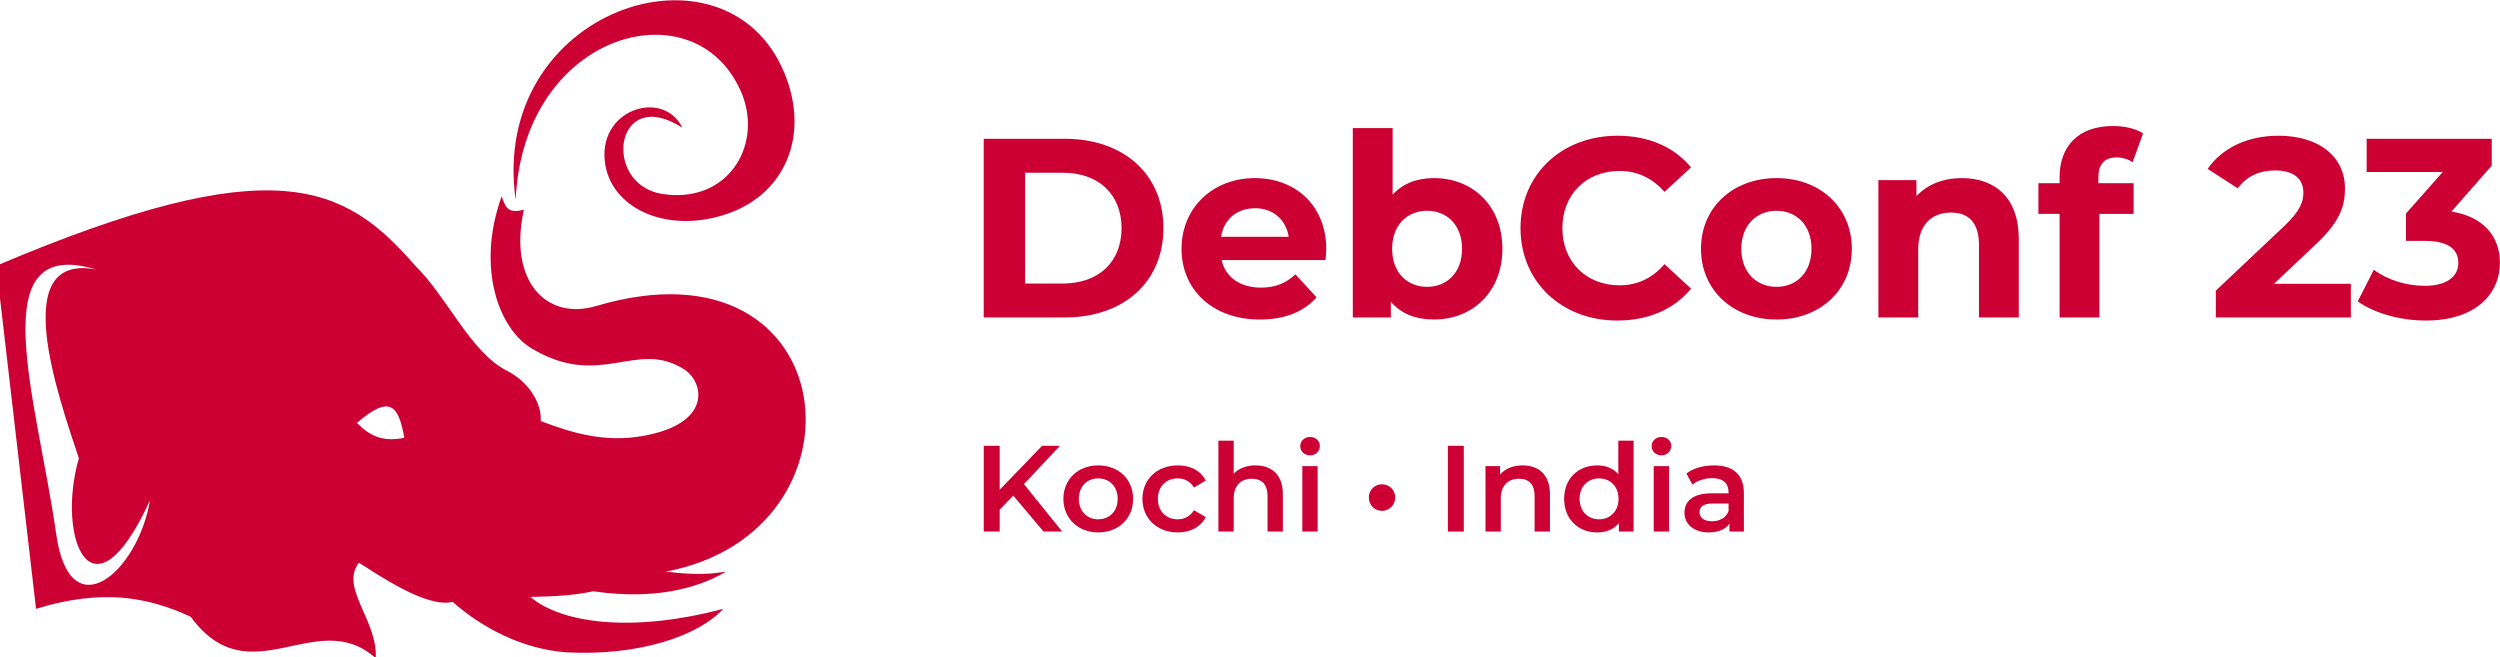 <?xml version="1.0" encoding="UTF-8"?>
<svg id="svg38013" width="500" height="131.43" version="1.1" viewBox="0 0 132.29 34.774" xmlns="http://www.w3.org/2000/svg">
 <g id="layer1">
  <g id="g38159" transform="matrix(1.206 0 0 1.206 -63.383 -84.591)">
   <g id="g37886" transform="matrix(.28 0 0 .28 171.02 63.15)">
    <g id="g625" transform="translate(.007)" fill="#c03">
     <g id="g1112" transform="matrix(.946 0 0 .946 -455.42 -15.794)" clip-rule="evenodd" fill-rule="evenodd">
      <path id="path32" d="m157.18 58.908c-7.219-18.427-36.341-10.88-37.587 17.284-4.442-31.533 34.725-44.473 44.481-21.092 4.358 10.443 0.066 19.982-9.089 23.289-9.864 3.563-19.243-0.487-20.539-7.959-1.589-9.156 9.545-12.772 12.76-6.182-11.246-7.221-13.393 9.422-3.301 10.974 10.71 1.647 16.493-7.805 13.275-16.313z"/>
      <path id="path34" d="m120.95 77.841c-2.589 11.732 3.662 18.417 11.997 15.939 41.375-12.3 46.394 37.476 11.517 43.995 5.117 0.661 7.926 0.352 9.979 0-3.177 1.929-10.343 4.983-21.985 3.262-3.685 0.791-7.313 0.852-10.419 0.939 4.908 4.206 16.372 6.092 31.95 1.969-4.13 4.49-13.99 7.871-26.139 7.199-7.079-0.585-13.615-3.879-18.707-8.359-4.273 1.112-12.436-4.567-15.518-6.474-3.199 4.145 3.139 9.551 2.792 15.812-9.848-8.816-20.816 6.533-30.649-6.857-7.072-3.29-14.666-4.695-25.625-1.321l-6.593-56.824c45.998-19.515 57.667-13.533 69.417 0 5.242 5.108 9.13 14.275 15.114 17.358 3.511 1.73 5.861 5.273 5.669 8.365 4.979 1.883 10.399 3.607 16.841 2.481 11.712-2.046 10.187-8.982 6.899-11.062-7.951-5.031-13.836 3.413-25.296-3.479-5.341-3.212-9.189-13.298-4.924-25.158 0.729 2.12 1.23 2.798 3.679 2.214zm-70.787 9.914c-19.248-5.888-9.838 21.532-6.679 43.825 2.261 15.956 13.525 6.346 15.542-5.617-9.687 21.14-15.567 6.086-11.787-6.956-3.36-10.134-11.905-34.191 2.924-31.252zm43.14 25.394c1.991 2.023 4.126 3.242 7.853 2.462-0.937-5.053-2.174-7.396-7.853-2.462z"/>
     </g>
     <g id="g593">
      <g id="text2788" aria-label="DebConf 23">
       <g id="g568">
        <path id="path349" d="m-256.22 74.72c9.16 0 15.44-5.52 15.44-14s-6.28-14-15.44-14h-12.72v28zm-6.24-22.68h5.92c5.56 0 9.2 3.32 9.2 8.68s-3.64 8.68-9.2 8.68h-5.92z"/>
        <path id="path351" d="m-215.26 64.04c0-6.92-4.88-11.16-11.2-11.16-6.56 0-11.48 4.64-11.48 11.08 0 6.4 4.84 11.08 12.28 11.08 3.88 0 6.88-1.2 8.88-3.48l-3.32-3.6c-1.48 1.4-3.12 2.08-5.4 2.08-3.28 0-5.56-1.64-6.16-4.32h16.28c0.04-0.52 0.12-1.2 0.12-1.68zm-11.16-6.44c2.8 0 4.84 1.76 5.28 4.48h-10.6c0.44-2.76 2.48-4.48 5.32-4.48z"/>
        <path id="path353" d="m-198.38 52.88c-2.68 0-4.88 0.84-6.48 2.6v-10.44h-6.24v29.68h5.96v-2.48c1.56 1.88 3.88 2.8 6.76 2.8 6.04 0 10.72-4.32 10.72-11.08s-4.68-11.08-10.72-11.08zm-1.08 17.04c-3.12 0-5.48-2.24-5.48-5.96s2.36-5.96 5.48-5.96 5.48 2.24 5.48 5.96-2.36 5.96-5.48 5.96z"/>
        <path id="path355" d="m-169.66 75.2c4.88 0 8.92-1.76 11.56-5l-4.16-3.84c-1.88 2.2-4.24 3.32-7.04 3.32-5.24 0-8.96-3.68-8.96-8.96s3.72-8.96 8.96-8.96c2.8 0 5.16 1.12 7.04 3.28l4.16-3.84c-2.64-3.2-6.68-4.96-11.52-4.96-8.72 0-15.2 6.04-15.2 14.48s6.48 14.48 15.16 14.48z"/>
        <path id="path357" d="m-144.7 75.04c6.84 0 11.8-4.6 11.8-11.08s-4.96-11.08-11.8-11.08-11.84 4.6-11.84 11.08 5 11.08 11.84 11.08zm0-5.12c-3.12 0-5.52-2.24-5.52-5.96s2.4-5.96 5.52-5.96 5.48 2.24 5.48 5.96-2.36 5.96-5.48 5.96z"/>
        <path id="path359" d="m-115.66 52.88c-2.92 0-5.44 1-7.12 2.84v-2.52h-5.96v21.52h6.24v-10.64c0-3.96 2.16-5.8 5.16-5.8 2.76 0 4.36 1.6 4.36 5.08v11.36h6.24v-12.32c0-6.56-3.84-9.52-8.92-9.52z"/>
        <path id="path361" d="m-94.262 52.76c0-2.12 1-3.12 2.84-3.12 0.96 0 1.84 0.28 2.52 0.76l1.64-4.52c-1.16-0.8-3-1.16-4.76-1.16-5.36 0-8.32 3.16-8.32 8v0.96h-3.32v4.8h3.32v16.24h6.24v-16.24h5.36v-4.8h-5.52z"/>
        <path id="path363" d="m-60.302 63.36c3.92-3.64 4.68-6.12 4.68-8.84 0-5.08-4.16-8.28-10.4-8.28-5.04 0-8.96 2.04-11.12 5.2l4.72 3.04c1.36-1.88 3.4-2.8 5.8-2.8 2.96 0 4.48 1.28 4.48 3.48 0 1.36-0.44 2.8-2.92 5.16l-10.8 10.2v4.2h21.16v-5.28h-12.04z"/>
        <path id="path365" d="m-32.622 50.92v-4.2h-19.6v5.2h11.92l-5.76 6.52v4.28h2.96c3.68 0 5.24 1.32 5.24 3.44 0 2.28-2 3.6-5.24 3.6-2.92 0-5.88-0.92-8-2.52l-2.52 4.96c2.72 1.92 6.76 3 10.68 3 7.96 0 11.6-4.32 11.6-9.04 0-4.12-2.56-7.24-7.6-8.04z"/>
       </g>
      </g>
      <g id="text26277" transform="matrix(.48 0 0 .48 -162.42 43.157)" style="white-space:pre" aria-label="Kochi • India">
       <path id="path386" d="m-196.3 135.65-12.48-15.48 11.76-12.52h-5.84l-13.84 14.36v-14.36h-5.2v28h5.2v-7.16l4.44-4.56 9.88 11.72z"/>
       <path id="path388" d="m-184.54 135.93c6.64 0 11.4-4.56 11.4-10.96s-4.76-10.92-11.4-10.92c-6.56 0-11.36 4.52-11.36 10.92s4.8 10.96 11.36 10.96zm0-4.28c-3.6 0-6.32-2.6-6.32-6.68s2.72-6.68 6.32-6.68c3.64 0 6.36 2.6 6.36 6.68s-2.72 6.68-6.36 6.68z"/>
       <path id="path390" d="m-158.54 135.93c4.16 0 7.48-1.8 9.12-5l-3.84-2.24c-1.28 2.04-3.2 2.96-5.32 2.96-3.68 0-6.48-2.52-6.48-6.68 0-4.12 2.8-6.68 6.48-6.68 2.12 0 4.04 0.92 5.32 2.96l3.84-2.24c-1.64-3.24-4.96-4.96-9.12-4.96-6.76 0-11.56 4.52-11.56 10.92s4.8 10.96 11.56 10.96z"/>
       <path id="path392" d="m-133.18 114.05c-2.96 0-5.48 0.96-7.12 2.72v-10.8h-5v29.68h5v-10.8c0-4.28 2.4-6.44 5.96-6.44 3.2 0 5.08 1.84 5.08 5.64v11.6h5v-12.24c0-6.44-3.8-9.36-8.92-9.36z"/>
       <path id="path394" d="m-115.38 110.77c1.88 0 3.2-1.36 3.2-3.12 0-1.64-1.36-2.88-3.2-2.88s-3.2 1.32-3.2 3 1.36 3 3.2 3zm2.48 24.88v-21.36h-5v21.36z"/>
       <path id="path396" d="m-91.902 128.89c2.32 0 4.32-1.8 4.32-4.36 0-2.52-2-4.32-4.32-4.32s-4.28 1.8-4.28 4.32c0 2.56 1.96 4.36 4.28 4.36z"/>
       <path id="path398" d="m-65.182 135.65v-28h-5.2v28z"/>
       <path id="path400" d="m-45.982 114.05c-3.12 0-5.72 1.04-7.36 3v-2.76h-4.76v21.36h5v-10.8c0-4.28 2.4-6.44 5.96-6.44 3.2 0 5.08 1.84 5.08 5.64v11.6h5v-12.24c0-6.44-3.8-9.36-8.92-9.36z"/>
       <path id="path402" d="m-14.742 116.93c-1.68-1.96-4.12-2.88-6.88-2.88-6.2 0-10.8 4.28-10.8 10.92s4.6 10.96 10.8 10.96c2.92 0 5.4-1 7.08-3.04v2.76h4.8v-29.68h-5zm-6.28 14.72c-3.6 0-6.36-2.6-6.36-6.68s2.76-6.68 6.36-6.68 6.36 2.6 6.36 6.68-2.76 6.68-6.36 6.68z"/>
       <path id="path404" d="m-0.662 110.77c1.88 0 3.2-1.36 3.2-3.12 0-1.64-1.36-2.88-3.2-2.88-1.84 0-3.2 1.32-3.2 3s1.36 3 3.2 3zm2.48 24.88v-21.36h-5v21.36z"/>
       <path id="path406" d="m16.538 114.05c-3.44 0-6.76 0.88-9.04 2.64l1.96 3.64c1.6-1.32 4.08-2.12 6.48-2.12 3.56 0 5.32 1.72 5.32 4.64v0.32h-5.52c-6.48 0-8.88 2.8-8.88 6.36 0 3.72 3.08 6.4 7.96 6.4 3.2 0 5.52-1.04 6.72-2.88v2.6h4.72v-12.52c0-6.16-3.56-9.08-9.72-9.08zm-0.68 18.24c-2.56 0-4.08-1.16-4.08-2.96 0-1.56 0.92-2.84 4.32-2.84h5.16v2.48c-0.84 2.2-2.96 3.32-5.4 3.32z"/>
      </g>
     </g>
    </g>
   </g>
  </g>
 </g>
</svg>
